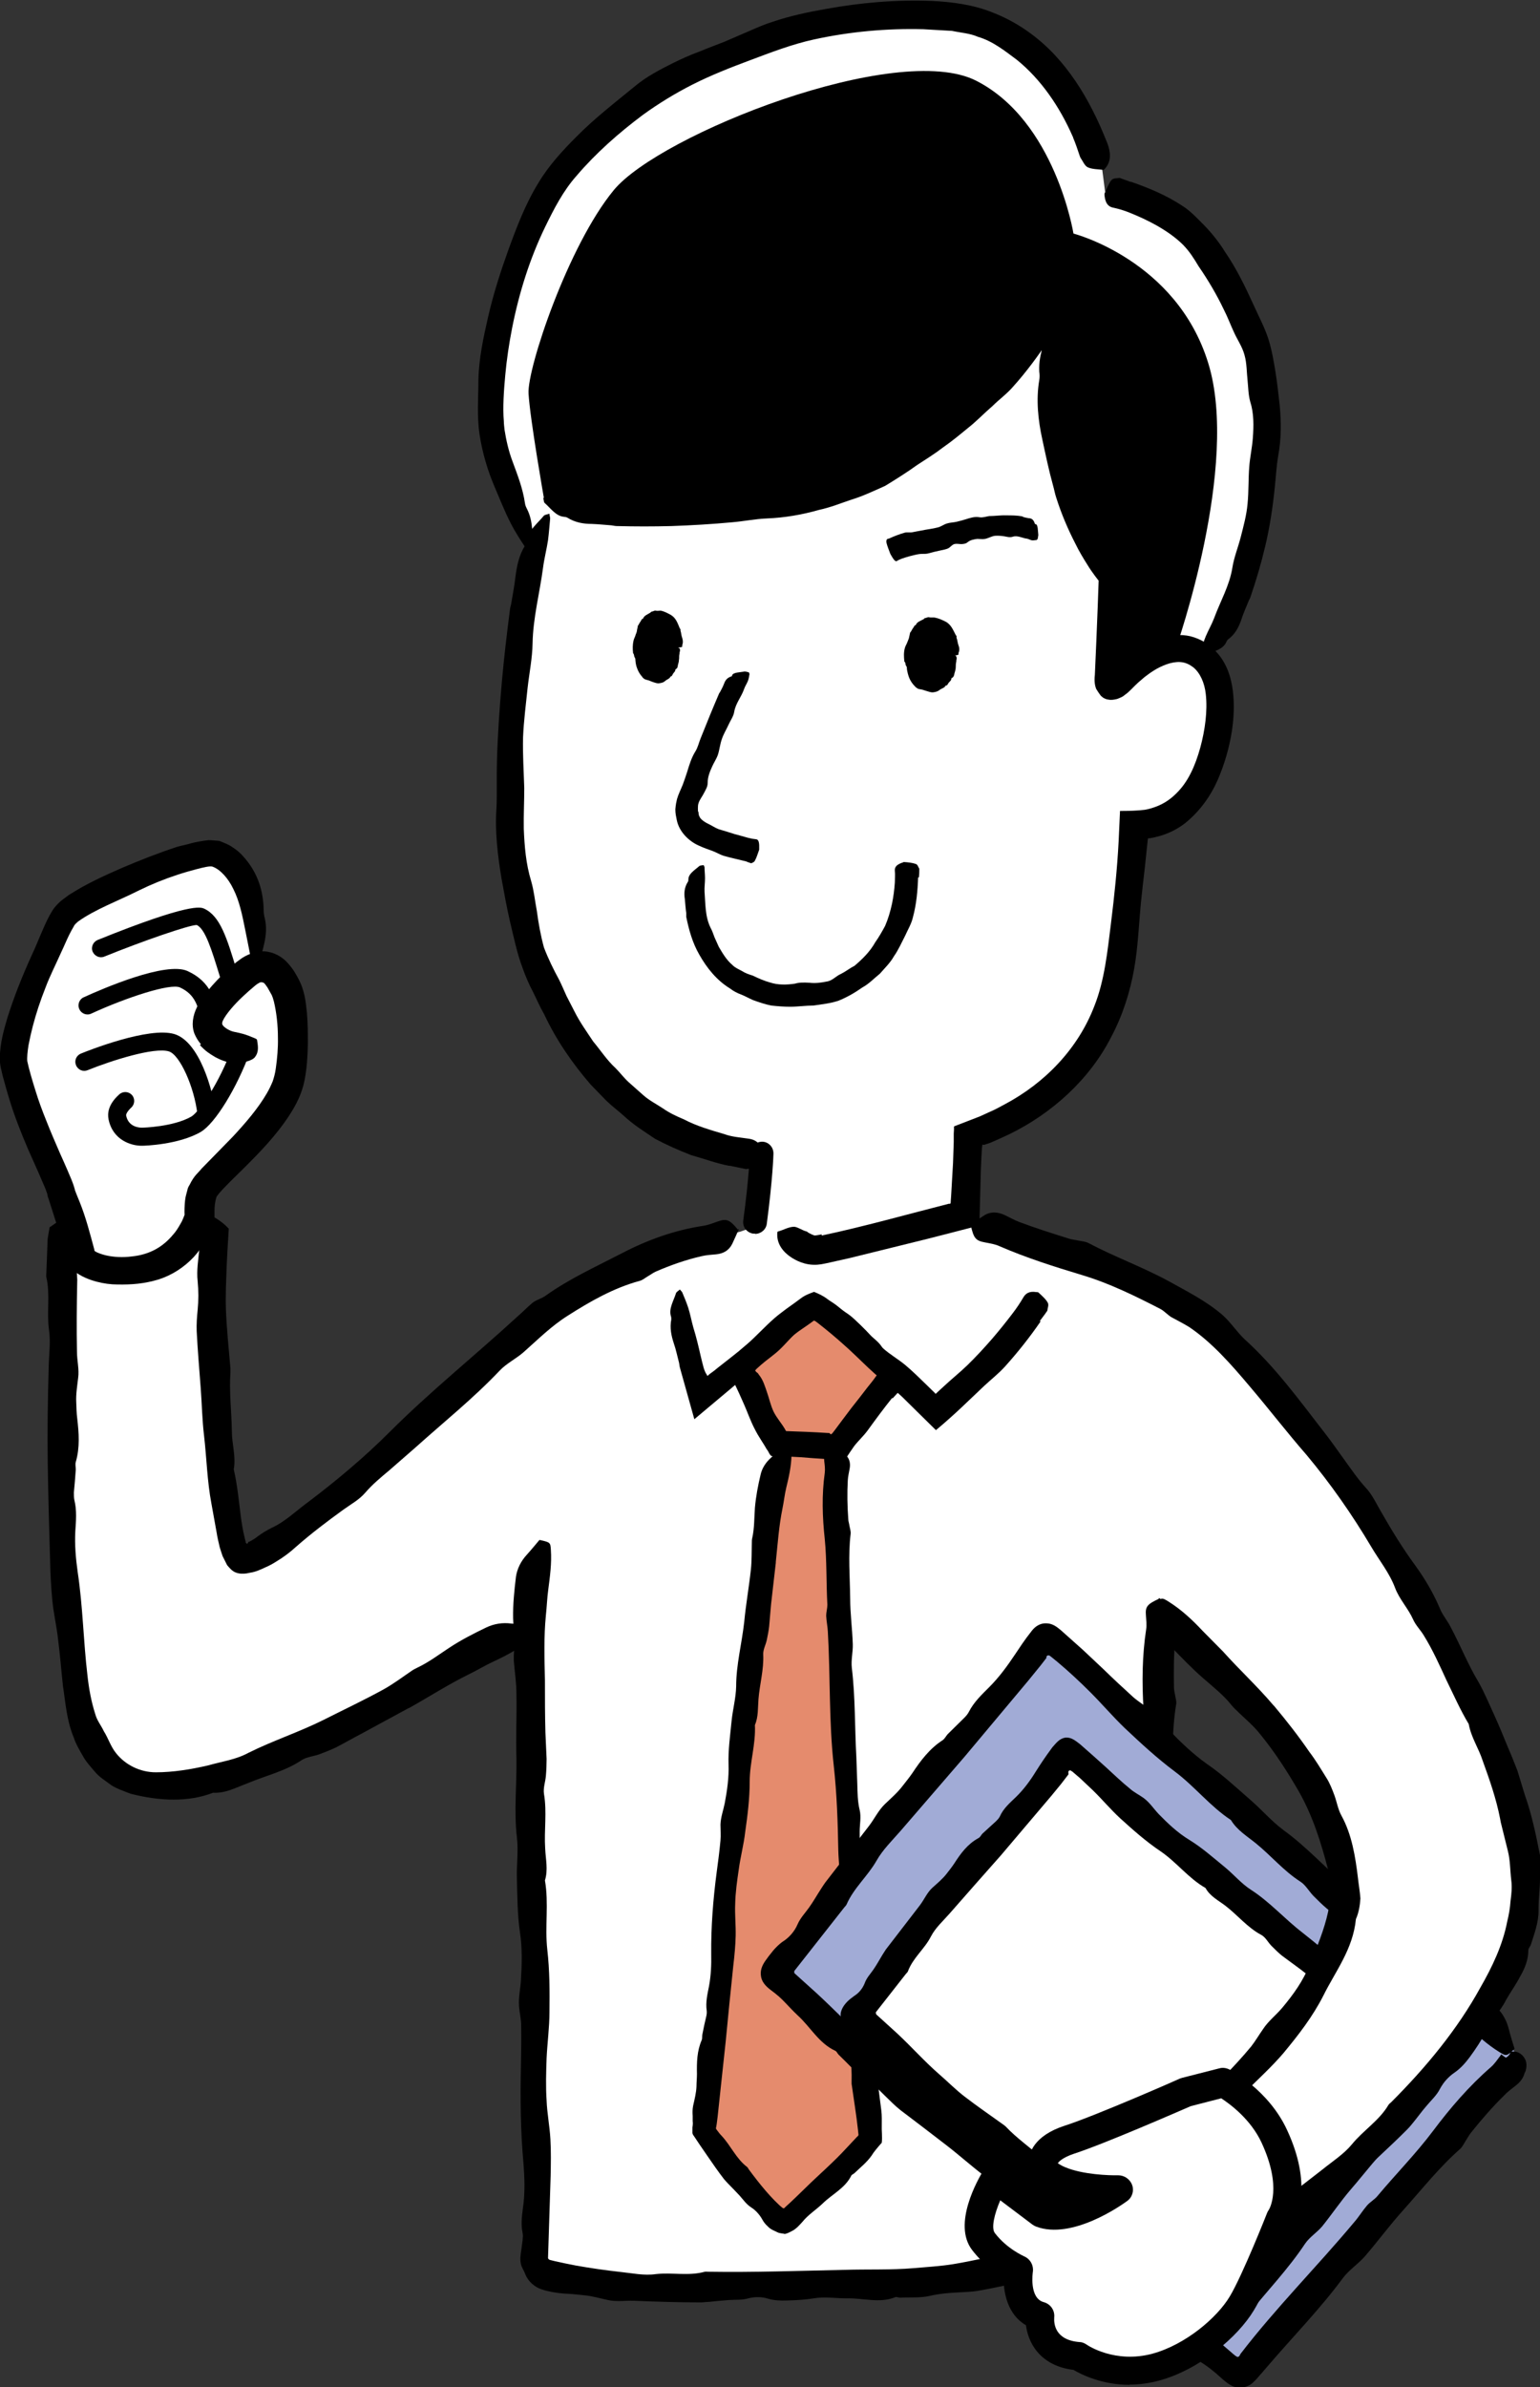 <?xml version="1.0" encoding="UTF-8"?>
<svg id="data" xmlns="http://www.w3.org/2000/svg" viewBox="0 0 64.83 100.47">
  <rect x="0" y="0" width="64.83" height="100.47" fill="#333333" stroke="none"/>
  <defs>
    <style>
      .cls-1 {
        fill: #fff;
      }

      .cls-2 {
        fill: #a1abd6;
      }

      .cls-3 {
        fill: #e58b6d;
      }
    </style>
  </defs>
  <path class="cls-1" d="M32.12,48.61c-8.47-1.07-10.44-8.61-10.58-13.95-.09-3.55.47-7.77.9-10.44l.13-1s-2.13-3.49-2.13-5.83c0-2.34.75-7.78,4-11.15,3.25-3.37,9.53-5.91,15.65-5.5,4.92.33,6.31,6.39,6.31,6.39l.12.93s2.96.65,4.36,2.48c3.2,4.19,2.41,7.92,2.09,10.39-.45,3.43-2.2,6.7-2.2,6.7,0,0-.01.03-.03.07,1.29,1.26.61,4.3-.28,5.55-.72,1.02-1.7,1.44-2.76,1.43-.06,1.35-.26,4.64-.88,6.87-.61,2.2-2.12,4.76-6.1,6.22l-.04,3.41s-5.68,1.55-6.36,1.57c-.68.02-1.87-.59-1.87-.59l-.62-.44.3-3.12Z"/>
  <path d="M43.85,14.05s-3.92,5.67-9.47,6.84c-5.56,1.17-11.48.09-11.48.09,0,0-.59-3.36-.65-4.42-.06-1.05,1.66-6.22,3.59-8.56,1.93-2.34,11.93-6.3,15.26-4.6,3.33,1.7,4.09,6.43,4.09,6.43,0,0,4.33,1.11,5.67,5.44,1.35,4.33-1.35,11.99-1.35,11.99l-2.77,1.47.22-4.52s-3.12-3.26-3.12-10.16Z"/>
  <path class="cls-1" d="M64.24,79.37c.25-7.63-9.96-21.12-13.24-23.76-2.83-2.27-8.81-3.84-10.12-4.16l-6.42-.74-3.31,1.13s-5.42,1.22-8.77,4.09c-2.2,1.89-10.43,9.82-12.11,9.96-1.69.14-1.3-13.89-1.3-13.89,0,0-.83-.7-3.05-.6-2.22.1-3.08.72-3.08.72-.24,5.82-.13,6.89.31,15.87.27,5.62,1.42,8.61,8.08,5.91,4.59-1.86,11.21-5.44,11.21-5.44,0,0,0,0,0,0-.59,7.55-.02,15.89-.2,26.44,0,.45.3.85.74.95,1.12.24,3.74.6,9.38.56,6.08-.04,11.81-1.04,14.45-1.57.88-.18,1.51-.95,1.51-1.84,0-4.62.63-13.4.6-25.27,1.46,1.3,7.59,7.07,7.46,12.12-.1,3.91-7.21,10.35-7.21,10.35l3.36,4.45c7-5.5,11.43-9.58,11.71-15.13,0-.05,0-.09,0-.14Z"/>
  <path class="cls-3" d="M35.3,60.94s.98-1.62,2.24-3.05c0,0-2.89-2.79-3.22-2.79s-3.14,2.32-3.14,2.32c0,0,.97,2.48,1.52,3.45h.33c-.04.18-2.27,9.14-3.43,28.79,0,0,2.52,4.02,3.43,4.02.38,0,3.63-3.68,3.63-3.68,0,0-1.13-15.82-1.46-29.06h.1Z"/>
  <path d="M48.79,67.25c.19.14.37.26.54.4.25.21.3.47.25.76-.04.2-.09.4-.11.6-.06.66-.06,1.33-.05,1.99,0,.12.03.24.05.35.02.13.07.27.04.4-.18,1.1-.14,2.21-.19,3.32-.03.79.01,1.57,0,2.36-.01.41-.16.81-.14,1.22.08,1.53-.08,3.05-.13,4.57l-.07,1.39c-.03.44-.06.88,0,1.33.05.36-.05.73-.09,1.1-.08.8-.15,1.59-.1,2.4.04.63,0,1.27-.09,1.9-.04.27.02.53,0,.8l-.03.58v.29c-.02.11-.03.23-.05.34-.08.45-.29.87-.58,1.22-.18.2-.4.37-.65.49-.24.12-.54.18-.74.22-.45.09-.89.18-1.33.29-.62.16-1.25.25-1.87.38-.76.15-1.51.33-2.27.46-.28.05-.56.05-.84.07-.39.02-.78.05-1.17.14-.41.1-.85.06-1.28.08-.07,0-.14-.04-.2-.02-.67.27-1.36.03-2.04.05-.47,0-.95-.08-1.4,0-.38.06-.75.08-1.12.09-.27.01-.54,0-.81-.08-.25-.08-.56-.08-.82-.01-.28.08-.54.05-.81.07-.29.02-.58.05-.87.08-.1,0-.21.02-.31.02-.94,0-1.89-.03-2.84-.07-.36-.01-.73.05-1.08-.03-.33-.07-.66-.17-1-.2-.21-.02-.43-.05-.64-.06-.3-.01-.61-.05-.91-.12-.12-.03-.37-.09-.55-.23-.18-.13-.32-.31-.39-.51-.05-.13-.14-.25-.17-.39-.05-.21-.01-.43.01-.56l.06-.45c.01-.1.02-.21,0-.3-.09-.43-.01-.84.04-1.26.06-.54.04-1.09,0-1.63-.13-1.4-.14-2.79-.11-4.19.01-.55.02-1.1.01-1.65,0-.27-.07-.54-.09-.81-.03-.37.06-.74.08-1.11.04-.66.06-1.33-.04-2-.11-.74-.11-1.5-.13-2.25-.02-.58.07-1.17,0-1.75-.13-1.12,0-2.23-.02-3.34-.03-.9.02-1.8,0-2.7,0-.46-.07-.92-.11-1.38,0-.09,0-.17,0-.26.05-.52-.01-1.03-.03-1.55-.01-.58.05-1.16.12-1.74.05-.34.21-.66.46-.93.19-.21.36-.42.53-.62.46.1.46.11.48.42.04.57-.04,1.12-.11,1.67-.05.36-.06.72-.1,1.08-.09.91-.06,1.82-.04,2.74v.05c0,.71,0,1.42.02,2.14.02.37.03.75.05,1.12,0,.24-.01.48-.03.71-.02.25-.12.51-.08.76.13.77,0,1.53.05,2.3.02.45.13.89-.01,1.34.17.97-.01,1.95.1,2.92.1.87.1,1.74.09,2.62,0,.65-.09,1.3-.12,1.94-.02.59-.04,1.19,0,1.78.02.54.13,1.08.16,1.63.03.51.02,1.03.01,1.55-.04,1.15-.07,2.3-.11,3.45,0,.02.02.05.04.06,0,0,.02.02.03.02l.2.05c.3.07.6.13.91.19.62.11,1.25.2,1.88.27.49.05.98.16,1.47.09.69-.08,1.39.09,2.07-.1.05-.01.1,0,.15,0,1.92.03,3.84-.04,5.74-.08.96-.03,1.93.01,2.89-.07.56-.05,1.12-.08,1.68-.17.78-.13,1.56-.31,2.33-.48.05-.01.1-.02.15-.02.79-.04,1.56-.26,2.35-.37.51-.07.98-.31,1.51-.26.18-.06.24-.09.33-.14.08-.05.16-.09.23-.15.14-.11.26-.25.35-.4.04-.08.08-.16.1-.25.02-.11.03-.14.04-.33.01-.32.01-.65,0-.97,0-.26-.08-.52-.06-.77.06-.48-.04-.96.07-1.42.14-.62.09-1.24.13-1.85.11-1.44.19-2.89.16-4.34-.06-2.3.21-4.58.22-6.87,0-.27-.04-.54-.03-.81,0-.18.09-.37.09-.55,0-1.12.1-2.24.04-3.37-.07-1.12-.06-2.25.11-3.37.03-.19,0-.39-.01-.58-.03-.36.04-.47.54-.7Z"/>
  <path d="M31.44,36.26c-.32-.08-.65-.15-.97-.24-.16-.05-.28-.13-.46-.2-.19-.07-.4-.14-.61-.24-.38-.17-.81-.56-.91-1.07-.03-.15-.06-.27-.06-.45.02-.22.04-.3.07-.43.06-.21.16-.4.24-.6.07-.18.13-.37.19-.55.09-.3.18-.59.34-.85.11-.17.15-.38.23-.57.13-.33.27-.66.4-.99.12-.3.25-.59.37-.88.01-.03.04-.05.05-.08.05-.1.11-.2.15-.31.05-.14.12-.27.31-.33.03,0,.04-.03.04-.05.05-.13.34-.12.53-.16.03,0,.12.02.18.04,0,.03.03.06.02.08-.02.1-.03.2-.07.29-.05.12-.12.22-.16.34-.11.32-.35.59-.41.94-.03.2-.16.37-.24.55-.09.2-.21.39-.28.6-.08.22-.1.46-.17.67-.06.17-.17.33-.24.49-.1.22-.19.44-.19.7,0,.15-.08.27-.14.39-.07.15-.19.29-.24.44-.03.08-.03.16-.03.23,0,.08,0,.17.02.14.01.04.01.16.04.19.03.1.16.22.39.33.13.06.27.16.43.22.24.07.44.13.65.2.2.05.39.11.58.16.11.03.22.05.33.06.09,0,.15.09.14.35,0,.03,0,.07,0,.09-.06.16-.11.34-.18.46-.04.08-.1.08-.15.11,0,0,0,0-.01,0-.06-.02-.13-.04-.2-.07h0Z"/>
  <path d="M38.65,36.93c-.02.56-.07,1.13-.22,1.68-.06.27-.22.53-.33.78-.15.29-.28.59-.47.86-.15.27-.39.5-.59.73-.25.2-.46.43-.74.58-.31.22-.64.41-1.01.56-.34.11-.7.15-1.05.2-.32,0-.65.05-.98.05-.26,0-.52-.02-.79-.05-.26-.05-.52-.14-.77-.23-.16-.07-.32-.16-.49-.23-.17-.06-.34-.15-.48-.26-.56-.34-.98-.87-1.29-1.42-.29-.5-.44-1.05-.55-1.59,0-.05,0-.11,0-.16-.03-.2-.04-.39-.06-.59-.04-.25-.02-.5.13-.73.02-.03.02-.07.02-.1,0-.24.28-.4.46-.56.03-.03.12-.03.18-.04.01.03.04.06.04.1,0,.15.02.3.02.45,0,.19-.03.38-.02.57.04.51.02,1.04.25,1.51.07.13.12.27.17.41.06.13.12.27.18.4.16.27.32.55.57.76.11.12.27.18.41.26.14.09.29.14.45.19.23.11.47.22.73.29.33.11.7.1,1.04.05.2-.06.4-.05.61-.04.25.03.49,0,.73-.05.24-.03.4-.24.6-.32.2-.1.37-.24.57-.34.33-.28.65-.59.88-1,.15-.21.28-.44.41-.68.13-.3.22-.61.29-.93.06-.29.1-.59.12-.89,0-.17.02-.34,0-.5-.01-.14.05-.25.3-.34.03,0,.06-.03.08-.03.17.01.36.03.5.08.09.03.1.13.15.2,0,0,0,.01,0,.02,0,.12,0,.24-.02.35h-.01Z"/>
  <g>
    <path d="M28.5,27.26c-.04.72-.44,1.28-.89,1.26-.46-.02-.8-.62-.76-1.34.04-.72.43-1.28.89-1.26.46.02.8.62.76,1.34Z"/>
    <path d="M28.53,27.27c-.05-.01-.1-.03-.15-.04-.07-.02-.08-.04-.07-.06,0-.01.03-.03.03-.04.01-.05.01-.1,0-.15,0,0-.01-.02-.02-.02,0,0-.02-.02-.02-.03.03-.09,0-.17-.01-.25-.01-.06-.05-.11-.07-.16,0-.03,0-.07-.01-.09-.08-.08-.12-.19-.2-.26-.02-.02-.05-.04-.07-.06-.02-.02-.05-.03-.08-.03-.03,0-.04-.02-.06-.03-.05-.02-.1-.04-.15,0-.04.02-.08.03-.12.02-.02,0-.03.03-.05.03-.05.02-.1.04-.13.09-.04.06-.09.1-.11.16-.01.05-.04.08-.06.13-.02.05-.02.11-.04.17,0,.02-.02.04-.03.05-.02.02-.03.05-.02.08,0,.03-.02.06-.04.09,0,0-.02,0-.01.01.04.06-.04.09-.05.15,0,.03-.04.07-.03.1.01.03,0,.06.01.09,0,.02,0,.04-.03.06-.02.02-.02.04,0,.06.02.02.02.04.02.06,0,.02.02.04.03.06,0,0,0,.01.01.02.01.07.03.14.05.21,0,.03.04.04.03.07,0,.03-.01.05,0,.08,0,.01,0,.03.02.04.03.03.05.07.02.13,0,.01,0,.01,0,.02,0,.03,0,.05,0,.08,0,0,0,.02.01.02.04.01.04.05.05.08.01.04.05.07.08.09.1.04.18.09.27.12.04,0,.07.02.11.02.02,0,.04-.02.05-.03.02-.01.05.01.08,0,.05,0,.1-.02.13-.06.03-.05.07-.08.11-.12.03-.03.07-.05.08-.09.02-.08.09-.14.12-.21.02-.06.05-.13.06-.19,0-.03-.01-.07-.02-.11,0,0,0-.01,0-.02.01-.04,0-.08-.01-.12-.01-.04,0-.08,0-.12,0-.02.04-.04.1-.06.05-.02.09-.03.13-.05.13,0,.13.01.14.04.03.05.02.1,0,.15,0,.03,0,.06-.01.09-.02.08,0,.16-.02.24h0c0,.07-.02.13-.04.2,0,.03-.02.08-.02.1,0,.02-.02.04-.04.06-.02.02-.05.03-.05.05,0,.08-.08.12-.11.19-.02.04-.04.09-.09.09-.04.1-.15.12-.23.19-.07.07-.18.09-.28.1-.08,0-.15-.03-.22-.05-.1-.04-.09-.03-.18-.07-.06-.02-.12-.03-.17-.05-.05-.03-.09-.06-.12-.11-.09-.1-.16-.22-.2-.33-.05-.12-.07-.23-.08-.35,0-.04,0-.09-.03-.13-.04-.06-.01-.12-.07-.18,0,0,0,0,0-.01-.02-.17-.02-.35.02-.52.02-.09.07-.16.09-.25.02-.05.04-.09.05-.14,0-.05.03-.14.04-.22,0,0,0,0,0-.01.05-.06.07-.13.12-.19.03-.04.03-.1.1-.11.04-.13.19-.18.3-.25.02-.01.04-.05.07-.05.05,0,.1-.05.16-.04.07.02.14,0,.21,0,.16.03.3.11.43.18.22.13.29.36.37.55.01.02.03.04.04.07,0,.02-.01.04,0,.05.03.1.03.2.07.3.03.1.04.2,0,.3,0,.02,0,.03,0,.05,0,.03-.01.04-.15.05Z"/>
  </g>
  <g>
    <path d="M40.15,27.61c-.04.73-.47,1.31-.98,1.29-.5-.02-.88-.64-.84-1.37.04-.73.47-1.31.98-1.28.5.02.88.64.84,1.37Z"/>
    <path d="M40.19,27.61c-.06-.01-.12-.03-.17-.04-.08-.02-.09-.04-.08-.06.01-.02.03-.03.03-.05.02-.05.02-.1,0-.15,0,0-.01-.02-.02-.03,0,0-.02-.02-.02-.03.04-.09,0-.17-.02-.26-.01-.06-.05-.11-.08-.16-.01-.03,0-.07-.01-.1-.09-.08-.13-.18-.22-.25-.03-.02-.05-.04-.08-.06-.02-.02-.05-.03-.09-.02-.03.01-.04-.02-.07-.04-.05-.03-.11-.04-.16,0-.04.03-.08.03-.13.02-.02,0-.03.03-.05.03-.05.01-.11.04-.14.09-.04.06-.1.1-.12.16-.02.05-.05.08-.06.13-.02.05-.03.12-.04.17,0,.02-.02.04-.03.05-.02.02-.03.05-.03.08,0,.04-.03.06-.04.09,0,0-.02,0-.01.01.05.07-.05.1-.06.15-.01.04-.05.07-.03.11.01.03,0,.06.01.09,0,.02,0,.04-.03.06-.03.02-.03.05,0,.07.03.02.02.04.03.06,0,.02.02.04.03.06,0,0,0,.01.01.02.01.07.03.14.05.21,0,.03.04.04.04.07,0,.03-.02.06,0,.08,0,.01.01.03.02.04.03.03.06.07.02.14,0,.01,0,.01,0,.02,0,.03,0,.05,0,.08,0,0,0,.02.01.02.04.01.05.05.06.08.01.04.05.07.09.09.19.08.2.08.29.11.04,0,.08.02.12.02.02,0,.04-.02.05-.03.02-.01.05.01.08.01.05,0,.1-.01.13-.06.03-.06.08-.08.12-.12.03-.03.08-.04.09-.09.02-.09.1-.14.13-.22.02-.07.05-.13.06-.2,0-.03-.01-.08-.02-.11,0,0,0-.01,0-.02.02-.04,0-.08-.02-.12-.01-.04,0-.08,0-.12,0-.02.04-.04.11-.06.05-.02.1-.03.15-.05.15.01.15.01.16.04.03.05.03.11.01.16,0,.03,0,.07-.01.1-.02.08-.01.17-.02.26,0,0,0,0,0,0-.01.07-.03.14-.05.2-.01.04-.01.07-.03.11,0,.02-.03.04-.04.06-.02.02-.06.02-.06.05,0,.09-.09.13-.13.2-.03.04-.04.1-.11.09-.05.11-.17.12-.26.19-.08.07-.19.09-.29.1-.08,0-.16-.03-.23-.05-.1-.03-.1-.03-.19-.06-.06-.02-.13-.02-.19-.04-.05-.03-.1-.06-.14-.11-.1-.1-.18-.22-.23-.34-.05-.12-.08-.25-.1-.37,0-.05,0-.1-.03-.14-.05-.06-.01-.13-.08-.19,0,0,0,0,0-.01-.02-.18-.03-.37.02-.55.02-.09.08-.17.11-.26.02-.05.04-.1.06-.15.02-.07.03-.15.05-.23,0,0,0,0,0-.01.06-.06.08-.14.13-.2.04-.04.04-.11.11-.12.05-.14.21-.18.33-.25.02-.01.04-.05.07-.05.06,0,.1-.05.17-.03.08.02.15,0,.22.01.17.03.32.1.46.17.24.12.33.37.43.56.01.02.04.04.04.07,0,.02-.01.04,0,.06.04.1.04.21.08.31.04.1.05.22,0,.32,0,.02,0,.04,0,.05,0,.03-.01.04-.17.06Z"/>
  </g>
  <path d="M31.78,51.92s-.04,0-.07,0c-.27-.04-.46-.28-.42-.56.25-1.82.27-2.82.28-2.83,0-.27.23-.47.51-.48.27,0,.49.23.48.51,0,.04-.03,1.06-.28,2.94-.03.25-.25.43-.49.43Z"/>
  <path d="M47.61,7.65c.75.26,1.5.57,2.19,1.03.34.22.62.53.91.82.33.34.64.74.86,1.1.48.7.85,1.46,1.2,2.23.21.47.46.93.62,1.42.15.47.23.95.31,1.44.07.45.12.9.17,1.35.07.72.07,1.44-.06,2.14-.08.46-.1.93-.15,1.38-.08.78-.21,1.65-.4,2.44-.17.72-.38,1.43-.62,2.13-.02.07-.07.13-.09.2-.1.24-.21.49-.29.74-.11.32-.26.62-.56.84-.04.03-.06.08-.08.12-.13.3-.53.38-.83.53-.05.02-.16,0-.24-.02,0-.05-.01-.11,0-.15.07-.21.13-.42.21-.61.11-.26.25-.5.35-.76.26-.71.65-1.37.77-2.13.07-.44.24-.85.35-1.28.12-.47.25-.94.29-1.42.05-.5.03-1.04.07-1.54.03-.41.12-.8.15-1.2.04-.52.05-1.05-.11-1.55-.08-.29-.08-.59-.11-.88-.04-.36-.03-.73-.13-1.08-.09-.34-.3-.64-.44-.95-.15-.32-.27-.65-.43-.96-.3-.63-.66-1.24-1.06-1.82-.21-.35-.38-.62-.65-.9-.32-.32-.7-.58-1.1-.81-.37-.21-.76-.39-1.16-.55-.22-.09-.45-.16-.69-.21-.19-.04-.32-.16-.36-.49,0-.03-.01-.08,0-.11.09-.19.17-.42.29-.56.08-.09.21-.07.32-.09.01,0,.02,0,.03,0l.47.17h0Z"/>
  <path d="M31.11,51.72c-.1.22-.19.43-.28.62-.14.29-.38.42-.68.45-.21.02-.42.03-.62.08-.66.15-1.31.38-1.93.65-.11.05-.21.13-.32.19-.12.07-.23.17-.36.2-1.1.3-2.09.87-3.03,1.47-.68.43-1.23.98-1.85,1.53-.32.28-.72.47-1.01.78-1.1,1.16-2.35,2.16-3.54,3.23l-1.1.96c-.36.3-.71.59-1.02.95-.25.29-.6.48-.92.71-.69.5-1.35,1-2,1.57-.25.23-.52.43-.82.61-.14.09-.3.18-.47.25-.19.09-.41.19-.63.22-.05.01-.1.02-.15.03-.15.02-.31.02-.46-.04-.15-.06-.25-.18-.36-.31-.06-.13-.13-.25-.19-.38-.05-.14-.09-.28-.12-.37-.05-.21-.1-.42-.13-.62-.07-.41-.15-.81-.22-1.22-.18-.95-.2-1.91-.31-2.86-.08-.66-.09-1.33-.14-1.99-.06-.8-.13-1.61-.17-2.41-.01-.29.01-.59.04-.88.04-.41.04-.81,0-1.23-.05-.43.03-.91.07-1.32,0-.03.05-.08.04-.1-.03-.04-.05-.06-.06-.09-.03-.04-.09-.05-.13-.09-.05-.03-.06-.06-.21-.13-.24-.12-.5-.23-.78-.28-.45-.07-.92-.2-1.38-.11-.39.06-.75.12-1.12.17-.27.05-.52.09-.81.07-.13,0-.27.01-.4.06-.12.04-.2.09-.26.16-.06.07-.13.12-.1.22,0,.09,0,.18,0,.27,0,.3.04.6.06.9,0,.11.02.21.01.32-.02.98-.03,1.96-.01,2.93,0,.37.1.74.05,1.1-.04.35-.1.69-.08,1.04.01.22.01.44.04.66.07.61.12,1.22-.06,1.84-.03.1,0,.21,0,.32-.02.32-.05.64-.08.96,0,.11,0,.22.02.32.11.44.07.88.04,1.32-.03.57.02,1.14.1,1.71.22,1.46.24,2.91.41,4.34.06.56.16,1.11.33,1.64.07.27.25.48.36.72.19.3.29.65.52.93.39.49,1.01.8,1.67.8.72,0,1.47-.12,2.2-.29.56-.16,1.17-.24,1.7-.53,1.02-.51,2.13-.87,3.17-1.39.83-.42,1.68-.82,2.5-1.27.42-.23.8-.52,1.2-.79.07-.05.15-.09.23-.13.49-.23.91-.55,1.35-.84.5-.33,1.03-.6,1.57-.86.32-.15.67-.21,1.05-.16.28.03.57.04.84.06.19.43.18.44-.07.64-.47.37-.99.65-1.53.9-.35.16-.67.36-1.02.53-.86.42-1.68.95-2.52,1.42l-.05.02-1.99,1.08c-.35.18-.69.38-1.04.56-.23.11-.46.2-.7.29-.25.09-.55.11-.77.26-.69.46-1.5.64-2.28.97-.46.17-.91.42-1.43.39-1.03.4-2.24.36-3.48.04-.27-.11-.56-.2-.81-.36-.23-.18-.51-.34-.69-.57-.19-.22-.39-.44-.52-.69-.14-.24-.28-.48-.36-.73-.31-.74-.35-1.48-.46-2.18-.07-.65-.12-1.29-.2-1.92-.06-.58-.2-1.15-.25-1.71-.05-.54-.08-1.07-.09-1.61-.04-1.36-.08-2.73-.1-4.1-.02-1.36,0-2.73.04-4.1.01-.53.09-1.06.01-1.57-.1-.74.06-1.47-.11-2.2-.01-.05,0-.11,0-.16l.03-.76.02-.56c0-.12.02-.23.04-.34l.03-.17c.01-.05,0-.12.07-.14.18-.13.37-.26.58-.36.11-.05.22-.1.33-.14l.23-.08c.28-.1.55-.17.82-.23,1.1-.22,2.16-.29,3.29-.12.34.06.67.14,1.01.26.13.04.43.17.65.3.23.13.42.29.58.46l-.06,1-.03.62c-.02.59-.05,1.18-.03,1.77.03.83.12,1.66.19,2.49,0,.05,0,.11,0,.16-.06.83.05,1.66.06,2.49,0,.54.18,1.06.08,1.6.15.65.21,1.3.29,1.93.04.31.09.63.16.91.02.07.03.15.05.2v.04s.03.04.05.05c.02.01.05-.03.06-.06,0-.02.01-.03.02-.02-.05.04.21-.09.38-.23.19-.14.37-.25.59-.36.57-.26,1.03-.72,1.54-1.09,1.19-.9,2.35-1.87,3.42-2.94,1.7-1.7,3.56-3.19,5.36-4.84.22-.19.44-.42.67-.61.16-.12.38-.17.54-.29,1.01-.72,2.12-1.22,3.2-1.78,1.07-.56,2.23-.98,3.44-1.16.2-.03.4-.11.6-.18.37-.13.5-.09.85.34Z"/>
  <path class="cls-1" d="M11.97,41.6c-.23-.41-.52-.93-1.04-.83-.27-.84-.16-4.23-1.62-4.83-.78-.32-5.78,1.88-6.44,2.7-.25.31-.58,1.2-.86,1.79-.76,1.6-1.52,3.66-1.36,4.39.41,1.91,1.91,4.81,1.96,5.4l.82,2.81s.66.71,2.67.36c2.02-.35,2.46-2.19,2.46-2.19,0,0-.09-.44.09-1,.18-.56,3.3-2.96,3.6-4.88.21-1.33,0-3.18-.3-3.72Z"/>
  <g>
    <path d="M5.95,48.22c-.42,0-1.2-.23-1.38-1.11-.05-.25-.02-.63.45-1.05.15-.14.39-.13.53.02.14.15.13.39-.02.53-.15.14-.23.27-.22.34.1.5.58.51.67.51.02,0,1.32-.03,2.08-.47.3-.18,1.15-1.33,1.75-2.99.07-.2.29-.3.49-.23.2.07.3.29.23.49-.56,1.54-1.48,3.03-2.08,3.38-.93.54-2.38.58-2.44.58-.02,0-.03,0-.05,0Z"/>
    <path d="M9.81,42c-.16,0-.31-.1-.36-.27l-.2-.65c-.34-1.11-.61-1.99-.97-2.15-.32,0-2.26.67-3.89,1.33-.19.08-.41-.02-.49-.21-.08-.19.02-.41.21-.49,3.91-1.58,4.34-1.38,4.48-1.32.68.31.96,1.23,1.38,2.62l.2.64c.06.2-.05.41-.25.47-.04.01-.08.02-.11.02Z"/>
    <path d="M8.92,43.51c-.17,0-.33-.12-.37-.29l-.03-.13c-.19-.77-.3-1.23-.94-1.53-.4-.19-2.26.42-3.74,1.1-.19.09-.42,0-.5-.19-.09-.19,0-.42.19-.5.79-.36,3.46-1.52,4.37-1.1.98.45,1.16,1.22,1.36,2.04l.03.12c.05.2-.08.41-.28.46-.03,0-.06.01-.09.01Z"/>
    <path d="M8.69,47.23c-.19,0-.35-.14-.38-.34-.13-1.14-.74-2.5-1.2-2.64-.62-.19-2.43.39-3.42.79-.19.08-.41-.01-.49-.21-.08-.19.01-.41.21-.49.29-.12,2.86-1.14,3.93-.82,1.06.32,1.63,2.39,1.73,3.28.02.21-.13.4-.34.42-.01,0-.03,0-.04,0Z"/>
    <path d="M8.46,43.95c-.12-.14-.21-.29-.28-.46-.13-.36-.06-.75.11-1.1.14-.27.27-.45.41-.63.28-.36.58-.66.89-.95.16-.15.29-.27.53-.44.21-.16.64-.36,1.01-.33.38.02.75.22.99.5.22.24.33.45.43.63.29.54.32,1.01.37,1.45.04.44.04.88.04,1.32-.01.51-.04,1.01-.14,1.53-.12.6-.38,1.07-.66,1.5-.54.82-1.19,1.49-1.84,2.14-.32.32-.66.64-.95.95-.07.08-.15.16-.19.22-.06.08-.06.07-.08.14-.05.17-.07.36-.07.54v.11s0,.13,0,.13c0,.04,0,.09,0,.13-.06.22-.11.34-.17.47-.06.13-.12.26-.19.39-.14.25-.31.49-.51.71-.4.43-.92.77-1.49.95-.6.18-1.12.22-1.72.21-.29,0-.59-.04-.89-.12-.15-.04-.3-.09-.46-.16-.16-.07-.4-.2-.55-.35-.14-.13-.18-.39-.24-.54l-.11-.35-.21-.69c-.15-.46-.29-.92-.44-1.38l-.03-.08s-.03-.12-.03-.14c-.02-.07-.09-.26-.16-.41l-.21-.49-.45-1.01c-.29-.68-.57-1.39-.79-2.12-.08-.26-.15-.51-.22-.77-.04-.13-.07-.26-.1-.4-.03-.09-.08-.39-.07-.53.02-.66.17-1.16.32-1.68.28-.89.62-1.74,1-2.58.19-.4.34-.79.53-1.22.1-.22.19-.43.35-.69.08-.14.22-.29.35-.41.13-.11.23-.17.34-.26.76-.49,1.5-.82,2.25-1.15.75-.32,1.51-.62,2.3-.88.16-.05.32-.08.48-.12.16-.05.34-.09.52-.12.1-.02.19-.03.34-.05.15,0,.31.02.46.03.25.1.41.16.56.27.16.1.3.22.41.34.69.74.89,1.56.9,2.33,0,.11.02.22.05.33.16.72-.12,1.32-.25,1.94-.02.1-.13.16-.2.24-.04-.1-.09-.2-.1-.3-.09-.48-.19-.96-.28-1.42-.12-.6-.24-1.2-.5-1.71-.21-.44-.54-.81-.86-.93-.1-.05-.41.03-.68.1-.27.07-.55.15-.82.24-.55.18-1.09.4-1.6.65-.87.44-1.86.8-2.58,1.32-.07.07-.13.1-.18.21-.06.1-.12.21-.18.33-.12.24-.22.49-.34.74-.23.52-.48,1-.67,1.51-.21.53-.39,1.07-.53,1.61-.07.27-.13.54-.18.8-.04.25-.07.54-.05.68.07.33.21.81.34,1.22.13.43.29.86.46,1.28.18.46.38.92.58,1.38.1.23.21.46.31.7.1.25.21.45.31.81.01.03,0,0,0,.02.06.16.13.33.2.5.26.64.44,1.34.62,2.01,0,.04.01.06.04.08.1.06.27.12.43.16.34.08.72.1,1.11.05.78-.08,1.32-.42,1.73-.91.12-.13.22-.29.31-.45.05-.08.09-.16.12-.24l.06-.15h0c-.01-.16,0-.41.02-.6.01-.1.03-.2.06-.3l.04-.15c.01-.07.05-.15.09-.21.2-.41.36-.5.51-.69l.45-.46.86-.88c.55-.59,1.07-1.2,1.43-1.82.1-.17.18-.34.25-.51.05-.15.1-.32.13-.54.06-.42.1-.86.09-1.3,0-.52-.06-1.06-.17-1.52-.03-.12-.06-.2-.09-.27-.07-.12-.13-.23-.18-.32-.14-.2-.14-.2-.24-.22-.03,0-.07,0-.1.02-.04.02-.12.07-.19.13-.17.14-.36.31-.53.47-.33.31-.69.72-.82,1-.02.05-.04.11-.02.16.04.06.04.07.16.16.11.07.23.13.35.15.3.06.47.1.84.26.04.02.1.04.11.07.03.22.1.48-.08.72-.11.17-.54.26-.86.27-.03,0-.06,0-.1-.01-.26-.04-.5-.13-.72-.25-.23-.14-.39-.23-.65-.51h.01Z"/>
  </g>
  <path d="M37.46,22.65c.2-.09.41-.17.62-.23.1-.03.23,0,.33-.02.12-.02.24-.05.37-.07.23-.05.46-.07.69-.13.14-.03.26-.13.4-.17.13-.04.27-.04.4-.07.12-.03.24-.06.37-.1.19-.06.39-.13.6-.09.14.02.27-.03.4-.05.24,0,.48-.04.72-.03.22,0,.44,0,.66.04.02,0,.04.02.06.03.08.02.15.04.23.05.1,0,.2.05.25.22,0,.02.02.03.04.03.1.02.09.29.11.46,0,.03-.02.11-.03.17-.02.01-.04.04-.05.04-.06,0-.13.02-.19.01-.07-.01-.14-.06-.21-.07-.2-.02-.39-.15-.6-.08-.12.04-.24,0-.36-.02-.13-.02-.26-.03-.39-.02-.14.02-.27.1-.41.13-.11.02-.22,0-.33,0-.14.02-.29.04-.42.15-.07.06-.16.06-.24.07-.1,0-.21-.03-.31,0-.1.03-.17.14-.26.18-.09.04-.19.06-.29.08-.19.04-.36.08-.58.14-.11.02-.23,0-.35.02-.14.02-.27.06-.4.09-.12.03-.23.07-.35.11-.06.03-.13.05-.18.09-.05.03-.11,0-.24-.23-.01-.02-.03-.05-.04-.07-.06-.16-.13-.33-.16-.46-.02-.09,0-.11.02-.16,0,0,0,0,0,0l.13-.04h0Z"/>
  <path d="M43.81,55.61c-.46.67-.96,1.3-1.5,1.9-.26.29-.58.54-.87.81-.34.32-.66.63-.99.94-.17.16-.66.61-1.05.93-.48-.47-.94-.93-1.41-1.39-.37-.35-.8-.66-1.18-1-.36-.32-.7-.67-1.06-1-.33-.3-.67-.6-1.02-.88-.14-.11-.27-.22-.41-.32-.03-.01-.04-.02-.06-.02-.03.02,0,0-.08.06-.14.1-.28.2-.43.3-.39.26-.73.6-1.09.9l-1.94,1.64-1.49,1.25-.61-2.18c-.02-.07-.02-.15-.04-.22-.07-.26-.12-.52-.21-.78-.11-.33-.18-.66-.11-1.02,0-.05,0-.1-.02-.15-.09-.31.12-.64.22-.96.02-.05.11-.1.16-.15.03.04.08.08.1.12.09.21.18.43.25.64.09.28.14.57.22.85.12.38.21.77.3,1.16l.07.29.06.23c.03.1.07.2.11.26.02.03.04.06.05.09.15-.14.21-.15.43-.34.4-.32.82-.63,1.21-.97.41-.36.77-.76,1.18-1.12.16-.14.34-.27.51-.4.2-.14.39-.28.58-.42.19-.15.39-.22.58-.29.19.08.38.16.57.31.07.06.15.12.22.18.06.04.11.08.17.13.12.08.24.16.36.24.28.17.51.42.75.65.29.28.54.61.84.87.29.26.63.45.93.7.3.25.58.53.86.8l.4.39s0,.01.01.02c0,0,0,0,.01,0l.37-.34c.31-.29.65-.56.96-.86.37-.36.71-.73,1.05-1.12.3-.35.59-.71.87-1.08.16-.21.3-.42.43-.64.1-.18.25-.29.56-.24.03,0,.08,0,.1.03.14.13.3.27.38.42.05.1-.01.22-.02.33,0,.01-.01.02-.02.03-.09.14-.2.27-.3.41h-.01Z"/>
  <path d="M37.56,58.83c-.36.45-.7.91-1.04,1.38-.17.23-.39.43-.56.65-.1.14-.27.39-.39.58-.3-.02-.59-.03-.88-.04-.32-.02-.64-.04-.96-.07-.35-.02-.54-.03-1.14-.05-.19.06-.21-.18-.31-.28-.07-.12-.14-.24-.22-.36-.11-.17-.21-.34-.3-.52-.17-.33-.29-.68-.44-1.02-.14-.32-.27-.61-.44-.95-.11-.26-.22-.51-.33-.76.13-.13.27-.25.4-.37.11-.1.22-.2.33-.3.15-.13.3-.25.47-.37.3-.21.54-.48.82-.72.24-.21.49-.42.75-.62.15-.1.85-.77,1.36-.41.52.28.66.45.9.63l.66.56s.07.09.11.13c.15.14.29.29.45.42.2.17.38.35.45.64.01.04.04.07.07.09.19.17.13.51.15.79,0,.04-.05.13-.08.19-.04-.01-.09-.01-.12-.03-.14-.1-.29-.19-.42-.31-.17-.15-.31-.32-.48-.46-.46-.38-.83-.87-1.35-1.19-.3-.18-.58-.47-.67-.52-.09-.04-.16.04-.26.09-.15.1-.31.22-.45.34-.3.26-.56.59-.85.86-.24.22-.51.4-.75.61-.22.19-.19.17-.25.24.02.03.04.06.07.08.01.01.03.02.04.03.02.02.05.08.08.11.15.2.22.44.3.67.1.28.16.58.29.85.13.26.33.48.47.72l.05.09h0s0,0,0,0h0c.56.02,1.17.04,1.75.08.11,0,.08.01.09.02,0,0,.02.02.03.03.04-.02.01.06.16-.14.25-.33.48-.65.72-.96.23-.29.45-.57.67-.86.13-.16.26-.32.37-.48.1-.14.25-.2.52-.08.03.01.07.03.09.05.12.15.26.3.34.44.05.09,0,.17-.01.25,0,0,0,.01-.01.02l-.24.26h0Z"/>
  <path d="M35.09,60.87c.16.11.32.21.46.32.21.16.26.38.22.61-.03.17-.07.33-.08.5-.03.54-.02,1.09.02,1.63,0,.1.04.19.05.29.02.11.06.22.05.33-.11.91-.03,1.81-.02,2.72,0,.64.09,1.29.11,1.93.01.33-.08.67-.04,1,.15,1.25.12,2.5.19,3.75l.04,1.14c.01.36.01.72.1,1.09.07.29,0,.6,0,.9,0,.66,0,1.31.1,1.97.08.51.09,1.04.06,1.56-.01.23.05.44.06.66,0,.63.01,1.27.1,1.9.1.74.1,1.49.2,2.22.07.52.09,1.03.15,1.55.08.62.16,1.25.24,1.87.03.23.02.46.02.69-.01.11.03.46,0,.68-.17.19-.36.42-.42.53-.2.29-.48.51-.73.75-.04.04-.11.06-.13.1-.26.53-.8.78-1.2,1.17-.28.27-.62.48-.86.78-.1.11-.27.31-.45.39-.09.05-.19.1-.29.12-.1-.03-.21-.02-.31-.07-.14-.07-.29-.12-.4-.24-.12-.11-.18-.19-.24-.3-.11-.2-.28-.39-.47-.51-.2-.13-.33-.32-.48-.49-.16-.17-.33-.35-.5-.52-.06-.06-.12-.13-.17-.19-.24-.31-.46-.63-.68-.95l-.33-.48-.2-.3c-.04-.07-.1-.12-.11-.2v-.23c.02-.13.02-.2.01-.27v-.22c-.01-.15-.01-.29.02-.43.06-.27.13-.54.14-.81,0-.17.02-.35.02-.52-.01-.49,0-.97.2-1.43.03-.08.01-.17.03-.25.05-.25.1-.5.16-.74.02-.08.03-.17.02-.25-.05-.35.03-.69.1-1.04.08-.44.1-.89.09-1.34-.01-1.15.08-2.3.23-3.44.06-.45.12-.89.16-1.34.02-.22,0-.45,0-.67.01-.31.12-.6.18-.9.1-.53.18-1.08.16-1.63-.02-.62.07-1.23.13-1.85.05-.48.18-.95.19-1.43,0-.92.24-1.81.34-2.72.07-.74.2-1.46.28-2.2.04-.37.03-.75.04-1.13,0-.07,0-.14.02-.21.09-.41.08-.84.11-1.26.04-.47.13-.94.24-1.4.06-.27.22-.52.45-.72.17-.17.33-.32.49-.47.37.12.37.13.36.38-.01.46-.11.91-.22,1.36-.07.29-.1.59-.16.88-.15.73-.2,1.49-.28,2.24v.04c-.07.58-.13,1.16-.2,1.75-.03.3-.05.61-.08.92-.02.19-.06.39-.1.58-.04.2-.16.4-.15.61.03.64-.15,1.25-.2,1.88-.03.37,0,.74-.15,1.09.04.81-.22,1.58-.22,2.38,0,.72-.09,1.43-.19,2.13-.06.53-.2,1.04-.27,1.57-.07.48-.14.96-.15,1.45-.02.44.03.89.02,1.34-.01.42-.05.84-.1,1.26-.11,1.06-.22,2.12-.32,3.19-.11,1.05-.23,2.11-.34,3.17-.02.19-.06.46-.07.47,0,.04.02.06.05.1.06.08.12.16.19.23.39.42.61.96,1.07,1.31.03.02.05.07.07.1.23.31.47.62.71.9.23.27.54.59.71.72.02.01.03.02.05.02.02,0,.02,0,.1-.08.27-.24.55-.52.83-.79.56-.55,1.17-1.07,1.71-1.66l.45-.48s.07-.05.06-.09l-.02-.19c-.07-.65-.18-1.3-.27-1.95,0-.04,0-.08,0-.13.02-.66-.09-1.31-.11-1.97-.01-.42-.16-.84-.06-1.27-.22-1.04-.12-2.1-.22-3.15-.02-.21-.1-.41-.1-.62.02-.39-.1-.78-.04-1.16.07-.51-.02-1.02-.03-1.52-.02-1.19-.06-2.38-.19-3.56-.21-1.88-.14-3.77-.25-5.65-.01-.22-.06-.44-.07-.67,0-.15.05-.31.05-.46-.05-.92-.02-1.85-.11-2.77-.1-.92-.13-1.85,0-2.78.02-.16,0-.32-.02-.48-.03-.3.02-.39.43-.58Z"/>
  <path d="M44.15,14.31c-.46.68-.94,1.34-1.49,1.95-.26.31-.6.55-.88.83-.35.3-.67.64-1.04.93-.34.28-.68.56-1.04.81-.35.27-.72.5-1.09.74-.43.31-.89.6-1.35.88-.47.21-.93.43-1.42.58-.45.15-.89.33-1.36.43-.74.21-1.46.33-2.2.36-.49.02-.97.12-1.45.16-.85.08-1.71.13-2.56.16-.77.02-1.53.02-2.3,0-.08,0-.15-.02-.23-.03-.28-.02-.55-.05-.83-.06-.35,0-.7-.06-1.02-.26-.04-.03-.1-.03-.15-.04-.34-.03-.56-.36-.81-.58-.04-.03-.04-.14-.06-.21.05-.01.1-.04.15-.04.23,0,.46,0,.69.03.29.03.58.09.88.1.8.04,1.59.19,2.4.1.47-.05.94,0,1.42,0,.52,0,1.03,0,1.55-.05.54-.05,1.07-.17,1.6-.25.43-.06.86-.06,1.29-.12.57-.06,1.11-.17,1.61-.39.29-.1.59-.21.9-.29.38-.09.75-.2,1.1-.36.35-.15.62-.42.94-.62.32-.19.64-.41.96-.61.63-.42,1.22-.9,1.8-1.39.32-.28.67-.53.98-.83.37-.35.72-.73,1.05-1.12.3-.36.59-.72.86-1.1.15-.21.3-.43.42-.66.1-.19.25-.3.56-.25.03,0,.08,0,.1.02.14.13.31.26.39.41.06.1,0,.22-.02.33,0,.01-.01.02-.02.03l-.3.42h-.01Z"/>
  <path d="M45.16,5.75c-.55-1.26-1.34-2.41-2.35-3.23-.51-.38-1.02-.79-1.64-.97-.34-.15-.72-.17-1.09-.25l-1.21-.07c-1.54-.04-3.09.1-4.6.43-.92.2-1.8.54-2.68.87-.83.31-1.65.63-2.44,1.03-.73.37-1.43.8-2.08,1.27-1.03.77-1.99,1.62-2.8,2.57-.56.63-.95,1.39-1.32,2.15-.65,1.34-1.1,2.78-1.39,4.25-.13.66-.23,1.33-.29,1.99-.06.65-.11,1.37-.06,1.94,0,.12.02.24.03.36.07.44.17.89.34,1.34.21.57.43,1.13.52,1.75.01.09.05.17.09.25.27.53.2,1.09.29,1.65.01.09-.06.18-.09.27-.07-.07-.15-.13-.2-.2-.24-.36-.48-.72-.68-1.11-.26-.5-.46-1.02-.68-1.53-.3-.7-.52-1.44-.64-2.21-.12-.8-.05-1.56-.05-2.32.02-.89.21-1.78.41-2.65.22-.96.52-1.89.85-2.81.35-.96.72-1.94,1.27-2.83.43-.72,1.01-1.35,1.6-1.94.77-.78,1.63-1.44,2.47-2.13.48-.4,1.06-.7,1.62-.98.35-.17.7-.33,1.06-.46.36-.15.71-.28,1.07-.42.32-.14.67-.29,1.02-.44.34-.15.68-.3,1.04-.41.71-.24,1.46-.4,2.2-.53,1.48-.27,2.98-.4,4.49-.34.81.04,1.74.15,2.58.5,1,.39,1.88,1.02,2.59,1.78.64.69,1.15,1.47,1.57,2.29.24.46.44.93.63,1.4.15.39.18.76-.07,1.06-.03.03-.06.08-.09.08-.22-.03-.46-.02-.66-.11-.13-.06-.21-.27-.31-.41,0-.01-.01-.03-.02-.05-.09-.27-.18-.54-.29-.8h.01Z"/>
  <path d="M30.72,49.07c-.54-.1-1.07-.3-1.61-.45-.52-.2-1.04-.43-1.53-.69-.46-.31-.93-.6-1.33-.98-.24-.21-.49-.4-.72-.62l-.66-.68c-.78-.9-1.46-1.89-1.96-2.96-.18-.31-.32-.64-.48-.96-.17-.32-.31-.65-.43-.99-.24-.63-.37-1.3-.53-1.95-.14-.61-.25-1.22-.36-1.83-.16-.97-.28-1.97-.21-2.95.03-.65,0-1.3.02-1.95.03-1.14.11-2.27.21-3.4.09-1.01.21-2.01.34-3.02.01-.1.05-.19.06-.29.06-.36.13-.72.17-1.08.06-.46.15-.91.41-1.32.03-.06.05-.13.06-.19.07-.44.45-.72.72-1.05.04-.05.16-.06.24-.09,0,.07.03.14.03.2-.03.31-.05.61-.09.92-.06.39-.16.77-.21,1.16-.14,1.06-.42,2.1-.44,3.18-.01.63-.14,1.25-.21,1.88-.07.68-.16,1.37-.19,2.06-.02.72.03,1.44.05,2.15,0,.57-.03,1.14-.02,1.71.03.74.09,1.48.31,2.2.12.41.16.84.24,1.26.07.52.16,1.03.3,1.54.18.47.4.92.64,1.36.11.22.21.46.31.68l.34.66c.22.44.51.84.78,1.25.31.37.58.79.94,1.12.19.19.36.42.56.6.21.19.42.37.62.55.25.22.55.37.82.55.27.19.57.33.88.46.53.28,1.12.45,1.7.62.32.12.67.14,1,.19.28.03.49.16.61.5.01.04.03.09.02.11-.08.2-.15.42-.28.57-.09.1-.27.07-.41.1-.01,0-.03,0-.04,0l-.67-.14h0Z"/>
  <path d="M34.59,52c1.75-.37,3.63-.9,5.36-1.34,0,0,.04.01.05,0l.02-.03s.01-.21.02-.3c.03-.46.05-.93.08-1.38l.03-.89v-.35s.01-.17.01-.17v-.09s0-.04,0-.04l.04-.02.65-.25.41-.16.35-.16c.24-.1.46-.22.68-.34,1.7-.9,3.09-2.34,3.78-4.14.43-1.08.55-2.29.7-3.49.14-1.13.26-2.27.32-3.42l.06-1.3c.34,0,.77-.01,1.05-.05.18-.03.33-.08.49-.14.31-.12.58-.3.82-.54.51-.49.81-1.18,1.02-1.94.2-.74.31-1.54.23-2.25-.05-.47-.24-.89-.52-1.12-.31-.24-.6-.28-1.01-.17-.17.05-.36.13-.54.23-.09.05-.18.11-.27.17l-.23.17-.28.24c-.19.17-.37.39-.55.51-.1.09-.17.11-.24.14-.08.04-.14.05-.2.06-.11.02-.19.02-.28,0-.04,0-.12-.03-.19-.07-.06-.04-.07-.06-.11-.09-.06-.08-.13-.18-.19-.28-.06-.14-.09-.34-.06-.59l.06-1.36.06-1.49.04-1.12h0s-.16-.21-.16-.21c-.11-.15-.21-.29-.3-.44-.19-.3-.37-.6-.52-.91-.32-.62-.59-1.26-.8-1.92-.06-.17-.09-.36-.14-.53-.18-.65-.31-1.28-.45-1.93-.18-.82-.27-1.68-.13-2.5.02-.11.02-.24,0-.36-.04-.81.31-1.42.55-2.08.04-.1.15-.15.23-.22.02.12.04.23.04.35,0,.54.02,1.08.04,1.61.02.69.05,1.37.15,2.05.32,1.83.65,3.73,1.65,5.3.15.22.28.44.43.65.17.23.23.36.57.74-.04.63-.07,1.27-.11,1.9l-.09,1.53-.03.46s.04.07.07.03c.03-.02.06-.05.09-.08l.16-.17.17-.16.09-.07s.13-.1.19-.14c.29-.2.61-.37.97-.49.36-.12.78-.17,1.2-.07.42.11.79.33,1.06.63.46.48.65,1.1.72,1.67.07.58.04,1.14-.04,1.68-.11.71-.31,1.4-.6,2.07-.3.68-.76,1.33-1.39,1.83-.3.23-.66.41-1.03.52-.09.02-.19.05-.28.07-.09.02-.21.04-.18.03-.02,0-.03,0-.05,0,0,0,0,.03-.01.04-.04.41-.09.82-.13,1.23-.06.49-.11.97-.16,1.44-.09.93-.12,1.87-.29,2.81-.17.95-.48,1.94-.96,2.84-.92,1.81-2.52,3.23-4.28,4.09-.25.12-.5.23-.75.34-.06.03-.13.05-.19.07-.06.02-.15.05-.13.04h-.06c-.03-.14-.06.62-.08,1.09-.02.76-.04,1.51-.06,2.26.01.04-.02.06-.06.06l-.1.03-.2.05-.39.1-.54.14-.9.23-3.28.81-.94.21c-.16.03-.33.08-.59.07-.26-.01-.47-.08-.65-.16-.59-.28-.87-.69-.86-1.12,0-.05,0-.12.03-.12.23-.06.43-.19.67-.2.15,0,.36.16.54.2.02,0,.03.02.04.03.11.07.23.12.27.13-.01.02.14,0,.32-.04h0Z"/>
  <g>
    <path class="cls-2" d="M63.68,86.27l-19.39-17.55c-.18-.17-.47-.14-.62.05l-11.16,13.98c-.14.18-.12.44.06.59l19.33,16.61c.18.15.45.13.6-.05l11.22-13.05c.15-.18.13-.44-.04-.6Z"/>
    <path d="M63.6,86.36c.2-.07.51.05.63.37.04.12.04.26,0,.41-.01.04-.03.07-.05.11-.01.03-.01.04-.02.06-.01.03-.02.07-.04.1-.06.13-.16.24-.28.34-.17.14-.35.26-.5.42-.51.5-.97,1.03-1.41,1.58-.08.1-.14.21-.21.32-.08.12-.14.26-.24.36-.89.78-1.62,1.71-2.41,2.59-.56.62-1.06,1.3-1.61,1.94-.29.33-.67.57-.93.92-.97,1.31-2.11,2.47-3.17,3.71l-.25.29c-.12.13-.23.28-.36.39-.23.23-.64.29-.93.12-.26-.14-.56-.46-.71-.57-.18-.15-.37-.29-.58-.42-.33-.2-.58-.53-.86-.8-.61-.6-1.24-1.18-1.94-1.68-.55-.39-1.05-.86-1.52-1.35-.2-.22-.46-.35-.67-.54-.6-.56-1.21-1.13-1.86-1.63-.78-.58-1.48-1.25-2.25-1.83-.54-.41-1.04-.86-1.57-1.27-.65-.5-1.3-1-1.95-1.49-.23-.18-.44-.4-.66-.61-.29-.3-.6-.57-.95-.81-.37-.25-.67-.61-1-.92-.05-.05-.08-.14-.14-.16-.69-.32-1.04-1-1.58-1.49-.18-.17-.35-.35-.52-.53-.18-.19-.32-.32-.63-.55-.21-.16-.38-.35-.4-.61-.03-.26.09-.48.25-.69l.08-.11c.15-.19.21-.27.32-.38.1-.1.21-.2.34-.28.23-.16.44-.41.55-.67.12-.28.32-.48.49-.72.18-.25.33-.52.5-.78.06-.09.12-.19.18-.27l1.84-2.38c.23-.3.4-.66.67-.92.26-.25.53-.48.75-.77.14-.18.28-.35.41-.54.35-.53.73-1.03,1.27-1.38.09-.06.14-.17.21-.25.23-.23.47-.46.7-.69.08-.08.15-.16.2-.26.21-.41.54-.72.86-1.04.41-.41.76-.89,1.08-1.37.21-.31.37-.57.71-1,.14-.18.35-.32.6-.31.25,0,.43.13.62.29l.93.83.84.79c.42.41.85.81,1.28,1.2.22.19.47.34.69.52.31.25.54.58.82.87.49.51,1,1,1.59,1.42.66.45,1.25,1.01,1.85,1.53.47.41.88.89,1.38,1.26.97.7,1.76,1.59,2.67,2.36.73.62,1.44,1.26,2.18,1.87.38.31.8.56,1.2.85.07.05.15.11.21.17.4.38.86.66,1.3.99.49.36.95.77,1.39,1.2.26.25.44.57.53.94.07.28.16.56.24.82-.34.32-.35.31-.63.14-.52-.32-.96-.72-1.39-1.15-.28-.27-.59-.51-.87-.78-.72-.67-1.51-1.25-2.27-1.87l-.04-.04-1.77-1.46-.94-.75c-.2-.17-.38-.35-.56-.53-.19-.2-.33-.46-.55-.6-.7-.45-1.23-1.09-1.87-1.61-.37-.3-.79-.55-1.05-.98-.88-.58-1.53-1.42-2.36-2.04-.75-.56-1.43-1.19-2.11-1.83-.5-.48-.95-1.01-1.44-1.5-.45-.45-.91-.88-1.4-1.29l-.27-.22-.07-.05h-.02s-.03,0-.03,0c-.05,0-.08.07-.07.09,0,0,0,.02,0,.02l-.24.31-.52.64-2.68,3.2-2.71,3.14c-.35.4-.74.78-1,1.24-.37.65-.96,1.15-1.26,1.84-.02.05-.07.09-.1.13l-2.1,2.67s-.02.09.02.11l.92.83c.76.7,1.48,1.46,2.26,2.15.45.4.89.82,1.37,1.19.67.53,1.37,1.03,2.05,1.54.04.03.09.07.12.11.6.61,1.3,1.1,1.93,1.68.41.37.92.62,1.24,1.09,1.16.75,2.07,1.79,3.14,2.65.21.17.48.28.66.48.35.36.81.62,1.13,1.01.42.52.97.89,1.45,1.34.57.53,1.14,1.05,1.73,1.55l.44.38.11.09.05.03c.08.06.14-.06.16-.11,1.48-1.93,3.23-3.68,4.8-5.56.19-.22.34-.47.53-.69.13-.15.32-.25.44-.4.77-.92,1.61-1.77,2.34-2.74.72-.96,1.51-1.88,2.43-2.68.16-.14.27-.31.4-.48l.04-.06c.06.05.13.1.19.14,0,0,0,0,0,0h0s0,0,0,0c.07-.03.15-.1.2-.22Z"/>
  </g>
  <g>
    <path class="cls-1" d="M60.34,86.71l-15.27-13.17c-.12-.1-.3-.09-.39.04l-8.82,11.05c-.09.12-.08.28.04.38l15.22,13.08c.12.1.3.09.39-.04l8.87-10.95c.09-.12.08-.28-.03-.38Z"/>
    <path d="M60.26,86.8c.17-.11.49.02.54.37-.03.32-.02.37-.05.49-.04.11-.11.2-.21.27-.13.11-.28.2-.4.32-.4.39-.74.83-1.08,1.27-.06.08-.1.18-.15.26-.06.1-.09.22-.18.29-.71.61-1.25,1.37-1.86,2.07-.43.5-.8,1.05-1.21,1.56-.22.26-.53.45-.72.73-.71,1.07-1.6,1.99-2.4,2.99l-.4.49c-.18.22-.36.45-.56.56-.13.08-.32.09-.46.04-.13-.06-.27-.14-.41-.24-.13-.1-.3-.23-.43-.3-.27-.15-.45-.42-.67-.64-.47-.48-.96-.94-1.52-1.32-.44-.3-.83-.67-1.18-1.07-.15-.18-.36-.27-.53-.42-.47-.45-.94-.9-1.46-1.28-.62-.45-1.16-.98-1.78-1.43-.43-.31-.82-.67-1.24-.99-.51-.38-1.04-.77-1.55-1.15-.19-.14-.35-.32-.51-.49-.23-.24-.47-.45-.75-.63-.3-.19-.52-.48-.78-.73-.04-.04-.05-.12-.1-.13-.57-.22-.81-.8-1.22-1.18-.29-.26-.51-.61-.84-.81-.35-.26-.8-.51-.76-.96.03-.18.12-.33.27-.49.09-.09.19-.17.29-.24.22-.14.36-.32.45-.54.08-.23.24-.39.37-.58.14-.2.25-.41.38-.62.05-.07.09-.15.14-.22l1.44-1.87c.18-.24.3-.53.52-.73.21-.19.43-.37.6-.59.11-.14.22-.28.32-.43.27-.42.56-.82,1.02-1.07.08-.04.11-.13.17-.19.19-.17.38-.35.57-.52.06-.06.12-.12.16-.2.15-.34.42-.57.68-.82.33-.32.6-.69.84-1.08.21-.33.36-.56.69-1.01.17-.19.3-.37.55-.41.25-.02.41.12.62.28l.59.52.49.44c.34.31.67.63,1.03.92.17.15.38.25.56.38.26.19.43.46.64.68.39.4.79.78,1.28,1.08.54.33,1.01.75,1.5,1.15.38.31.7.7,1.11.96.79.51,1.41,1.22,2.15,1.79.59.46,1.16.96,1.76,1.42.3.23.65.41.98.61.06.04.12.08.17.13.32.29.7.49,1.06.73.4.26.77.58,1.12.91.21.19.34.46.38.79.04.25.09.48.14.72-.33.34-.34.33-.57.21-.43-.22-.78-.53-1.13-.86-.22-.21-.47-.39-.7-.59-.57-.51-1.22-.94-1.84-1.4l-.03-.03-1.43-1.1c-.25-.19-.51-.37-.76-.56-.16-.13-.3-.27-.44-.41-.15-.15-.25-.37-.44-.47-.58-.31-.99-.83-1.5-1.22-.3-.23-.65-.4-.84-.75-.72-.41-1.22-1.09-1.9-1.55-.61-.41-1.16-.9-1.7-1.39-.4-.37-.75-.79-1.14-1.17-.18-.17-.36-.34-.54-.51l-.28-.24-.07-.06h-.02s-.03-.03-.03-.03h0s-.07-.01-.09.04c-.01.06,0,.1,0,.11,0,.01.02-.01-.01.03l-.1.13-.2.26-.41.5c-.71.83-1.41,1.67-2.12,2.5-.72.81-1.44,1.63-2.16,2.45-.27.31-.6.6-.79.97-.27.53-.76.9-.97,1.47-.02.04-.05.07-.08.1l-1.27,1.62s0,.08.03.1l.88.8c.6.56,1.14,1.17,1.76,1.71.36.31.69.65,1.07.94.53.41,1.09.79,1.63,1.18.04.03.07.05.1.08.46.49,1.02.87,1.51,1.32.32.3.74.47.97.86.94.56,1.63,1.41,2.47,2.07.17.13.39.21.53.36.27.29.65.47.88.8.32.43.76.71,1.13,1.06l.74.68.56.5s.11.09.14.01l.04-.08v-.04s.13-.17.13-.17c1.1-1.59,2.46-2.96,3.64-4.48.14-.18.25-.39.39-.56.1-.12.26-.19.35-.31.58-.74,1.24-1.42,1.77-2.21.53-.78,1.13-1.52,1.86-2.14.12-.11.21-.25.3-.39.02-.03.04-.06.06-.09l.03-.03c.1.08.2.16.31.24,0,0,0,0,0,0h0s0,0,0,0c.02,0,.07-.06.1-.12Z"/>
  </g>
  <path class="cls-1" d="M56.38,79.85c-.1,3.91-7.21,10.35-7.21,10.35l3.36,4.45c7-5.5,11.43-9.58,11.71-15.13l-7.86.34Z"/>
  <path d="M40.85,51.57c.19-.14.37-.29.57-.41.28-.18.58-.16.88-.02.21.1.4.21.61.29.69.26,1.39.48,2.09.7.12.04.26.05.39.08.15.03.31.04.44.11,1.1.58,2.26,1,3.35,1.59.77.43,1.58.83,2.28,1.43.35.31.61.72.94,1.03,1.27,1.15,2.27,2.52,3.3,3.85.32.4.61.83.91,1.24.29.4.56.8.9,1.17.27.29.44.68.65,1.03.44.77.9,1.52,1.43,2.24.41.57.77,1.18,1.04,1.83.12.28.32.5.45.77.4.75.72,1.56,1.16,2.29.25.44.44.91.65,1.36.21.46.4.92.59,1.39.14.32.27.65.4.98l.31,1.02c.29.81.47,1.68.64,2.54.03.33,0,.66,0,.98,0,.46-.07.89-.06,1.36,0,.49-.18.97-.33,1.44-.03.07-.1.14-.1.21,0,.41-.15.78-.35,1.12-.18.35-.41.66-.6,1-.24.48-.64.85-.84,1.33-.2.37-.43.72-.68,1.06-.18.24-.38.47-.64.65-.24.16-.47.41-.61.68-.14.28-.37.48-.56.71-.21.24-.4.51-.6.75-.07.09-.15.18-.23.26-.74.74-1.51,1.44-2.29,2.14-.29.27-.54.59-.87.8-.31.2-.63.39-.92.62-.18.15-.36.29-.53.45-.49.47-.89.8-1.79,1.26-.12.05-.25.2-.37.27-.24-.39-.49-.78-.73-1.17-.06-.1-.12-.19-.2-.27-.36-.32-.58-.72-.82-1.12-.31-.51-.69-.98-1.09-1.42-.11-.12-.25-.28-.4-.47-.15-.18-.31-.36-.45-.55.48-.49.97-.97,1.45-1.45l1.24-1.26c.42-.43.83-.87,1.21-1.33.18-.23.33-.49.5-.73.22-.34.55-.59.81-.9.46-.55.89-1.14,1.15-1.82.32-.74.62-1.48.78-2.22.1-.55.13-1.18,0-1.77-.29-1.12-.64-2.25-1.23-3.29-.48-.83-1-1.64-1.61-2.39-.3-.39-.69-.7-1.04-1.05-.07-.06-.13-.13-.19-.2-.34-.43-.78-.77-1.19-1.13-.46-.4-.89-.85-1.32-1.29-.25-.26-.43-.59-.51-.96-.07-.28-.17-.56-.26-.83.33-.34.35-.32.64-.14.54.34,1,.77,1.43,1.23l.86.87c.68.76,1.44,1.46,2.11,2.25l.04.04c.52.62,1.02,1.26,1.48,1.93.26.34.48.71.71,1.08.15.23.25.49.35.76.1.28.15.59.29.84.44.8.59,1.73.7,2.66.03.27.08.55.1.83-.02.3-.07.6-.19.87-.12,1.26-.87,2.21-1.36,3.2-.46.91-1.07,1.69-1.7,2.45-.48.56-1.02,1.05-1.53,1.56-.47.47-.94.94-1.38,1.43-.2.22-.4.46-.59.69l-.07.09s-.01.02-.02.03l-.02.05s0,.04,0,.05h0s.02,0,.02,0l.44.6,1.26,1.74.31.44.16.22.07.09h0s.02.12.06.09l.06-.02s0,0,.03-.02l.11-.08.21-.16.85-.63c.57-.42,1.13-.85,1.69-1.29.42-.34.89-.64,1.23-1.05.48-.59,1.15-1,1.54-1.66.03-.05.08-.08.12-.12,1.47-1.47,2.79-3.07,3.75-4.82.5-.87.94-1.79,1.13-2.78.07-.28.12-.57.14-.87.04-.29.07-.58.03-.87-.05-.41-.04-.82-.14-1.22l-.3-1.21-.03-.16c-.16-.83-.44-1.63-.73-2.43-.17-.53-.49-.99-.59-1.55-.36-.6-.63-1.22-.94-1.85-.29-.63-.57-1.26-.94-1.86-.14-.24-.35-.44-.46-.69-.21-.47-.58-.85-.76-1.33-.24-.64-.67-1.16-1.01-1.74-.8-1.35-1.71-2.65-2.72-3.86-.82-.94-1.58-1.93-2.38-2.87-.8-.95-1.61-1.87-2.56-2.51-.24-.15-.49-.27-.74-.41-.17-.1-.3-.26-.47-.35-1.05-.54-2.14-1.08-3.31-1.43-1.16-.35-2.33-.72-3.46-1.21-.19-.09-.41-.12-.61-.16-.39-.07-.48-.17-.6-.71Z"/>
  <g>
    <path class="cls-1" d="M43.81,93.13l-1.91-1.44s-1.13,1.83-.51,2.65c.62.82,1.48,1.17,1.48,1.17,0,0-.27,1.64.9,1.95,0,0-.16,1.56,1.62,1.7,0,0,1.38.97,3.26.47,1.52-.41,3-1.64,3.62-2.68.56-.93,1.61-3.6,1.61-3.6,0,0,.82-1.13-.24-3.44-.69-1.5-2.15-2.26-2.15-2.26l-1.57.4s-3.57,1.57-4.9,2c-1.33.43-1.44,1.27-.43,1.7,1.01.43,2.48.39,2.48.39,0,0-2.01,1.46-3.26.99Z"/>
    <path d="M47.56,100.37c-1.17,0-2.03-.43-2.37-.63-.66-.08-1.17-.34-1.53-.77-.31-.37-.43-.8-.47-1.11-.75-.43-.95-1.33-.94-2.01-.36-.21-.89-.58-1.33-1.16-.83-1.09.25-2.97.47-3.33.09-.14.23-.24.4-.28.17-.03.34,0,.47.11l1.83,1.38c.25.07.57.03.91-.08-.22-.06-.44-.13-.65-.21-.97-.41-1.05-1.07-1.04-1.34.01-.3.19-1.05,1.52-1.48,1.28-.41,4.81-1.96,4.84-1.98.03-.01.06-.02.09-.03l1.57-.4c.14-.04.29-.02.43.05.07.04,1.65.87,2.42,2.54,1.07,2.3.44,3.62.24,3.97-.16.4-1.09,2.74-1.64,3.63-.67,1.11-2.26,2.48-3.98,2.95-.44.12-.86.17-1.25.17ZM42.11,92.6c-.25.58-.39,1.17-.23,1.38.51.67,1.22.97,1.23.98.26.11.41.38.37.66,0,0-.17,1.1.46,1.27.29.08.47.35.44.64-.02.28.04.96,1.07,1.04.11,0,.21.05.3.11.04.03,1.19.8,2.76.38,1.4-.38,2.73-1.52,3.26-2.41.53-.88,1.56-3.48,1.57-3.51.02-.05.04-.09.07-.13.02-.03.58-.93-.3-2.83-.46-.99-1.32-1.62-1.7-1.87l-1.28.33c-.44.19-3.64,1.59-4.91,2-.51.17-.67.36-.69.41,0-.02.09.07.31.16.73.31,1.86.35,2.23.34.26,0,.5.16.59.41.09.25,0,.53-.22.68-.23.17-2.31,1.64-3.82,1.07-.05-.02-.11-.05-.15-.08l-1.34-1.01Z"/>
  </g>
</svg>